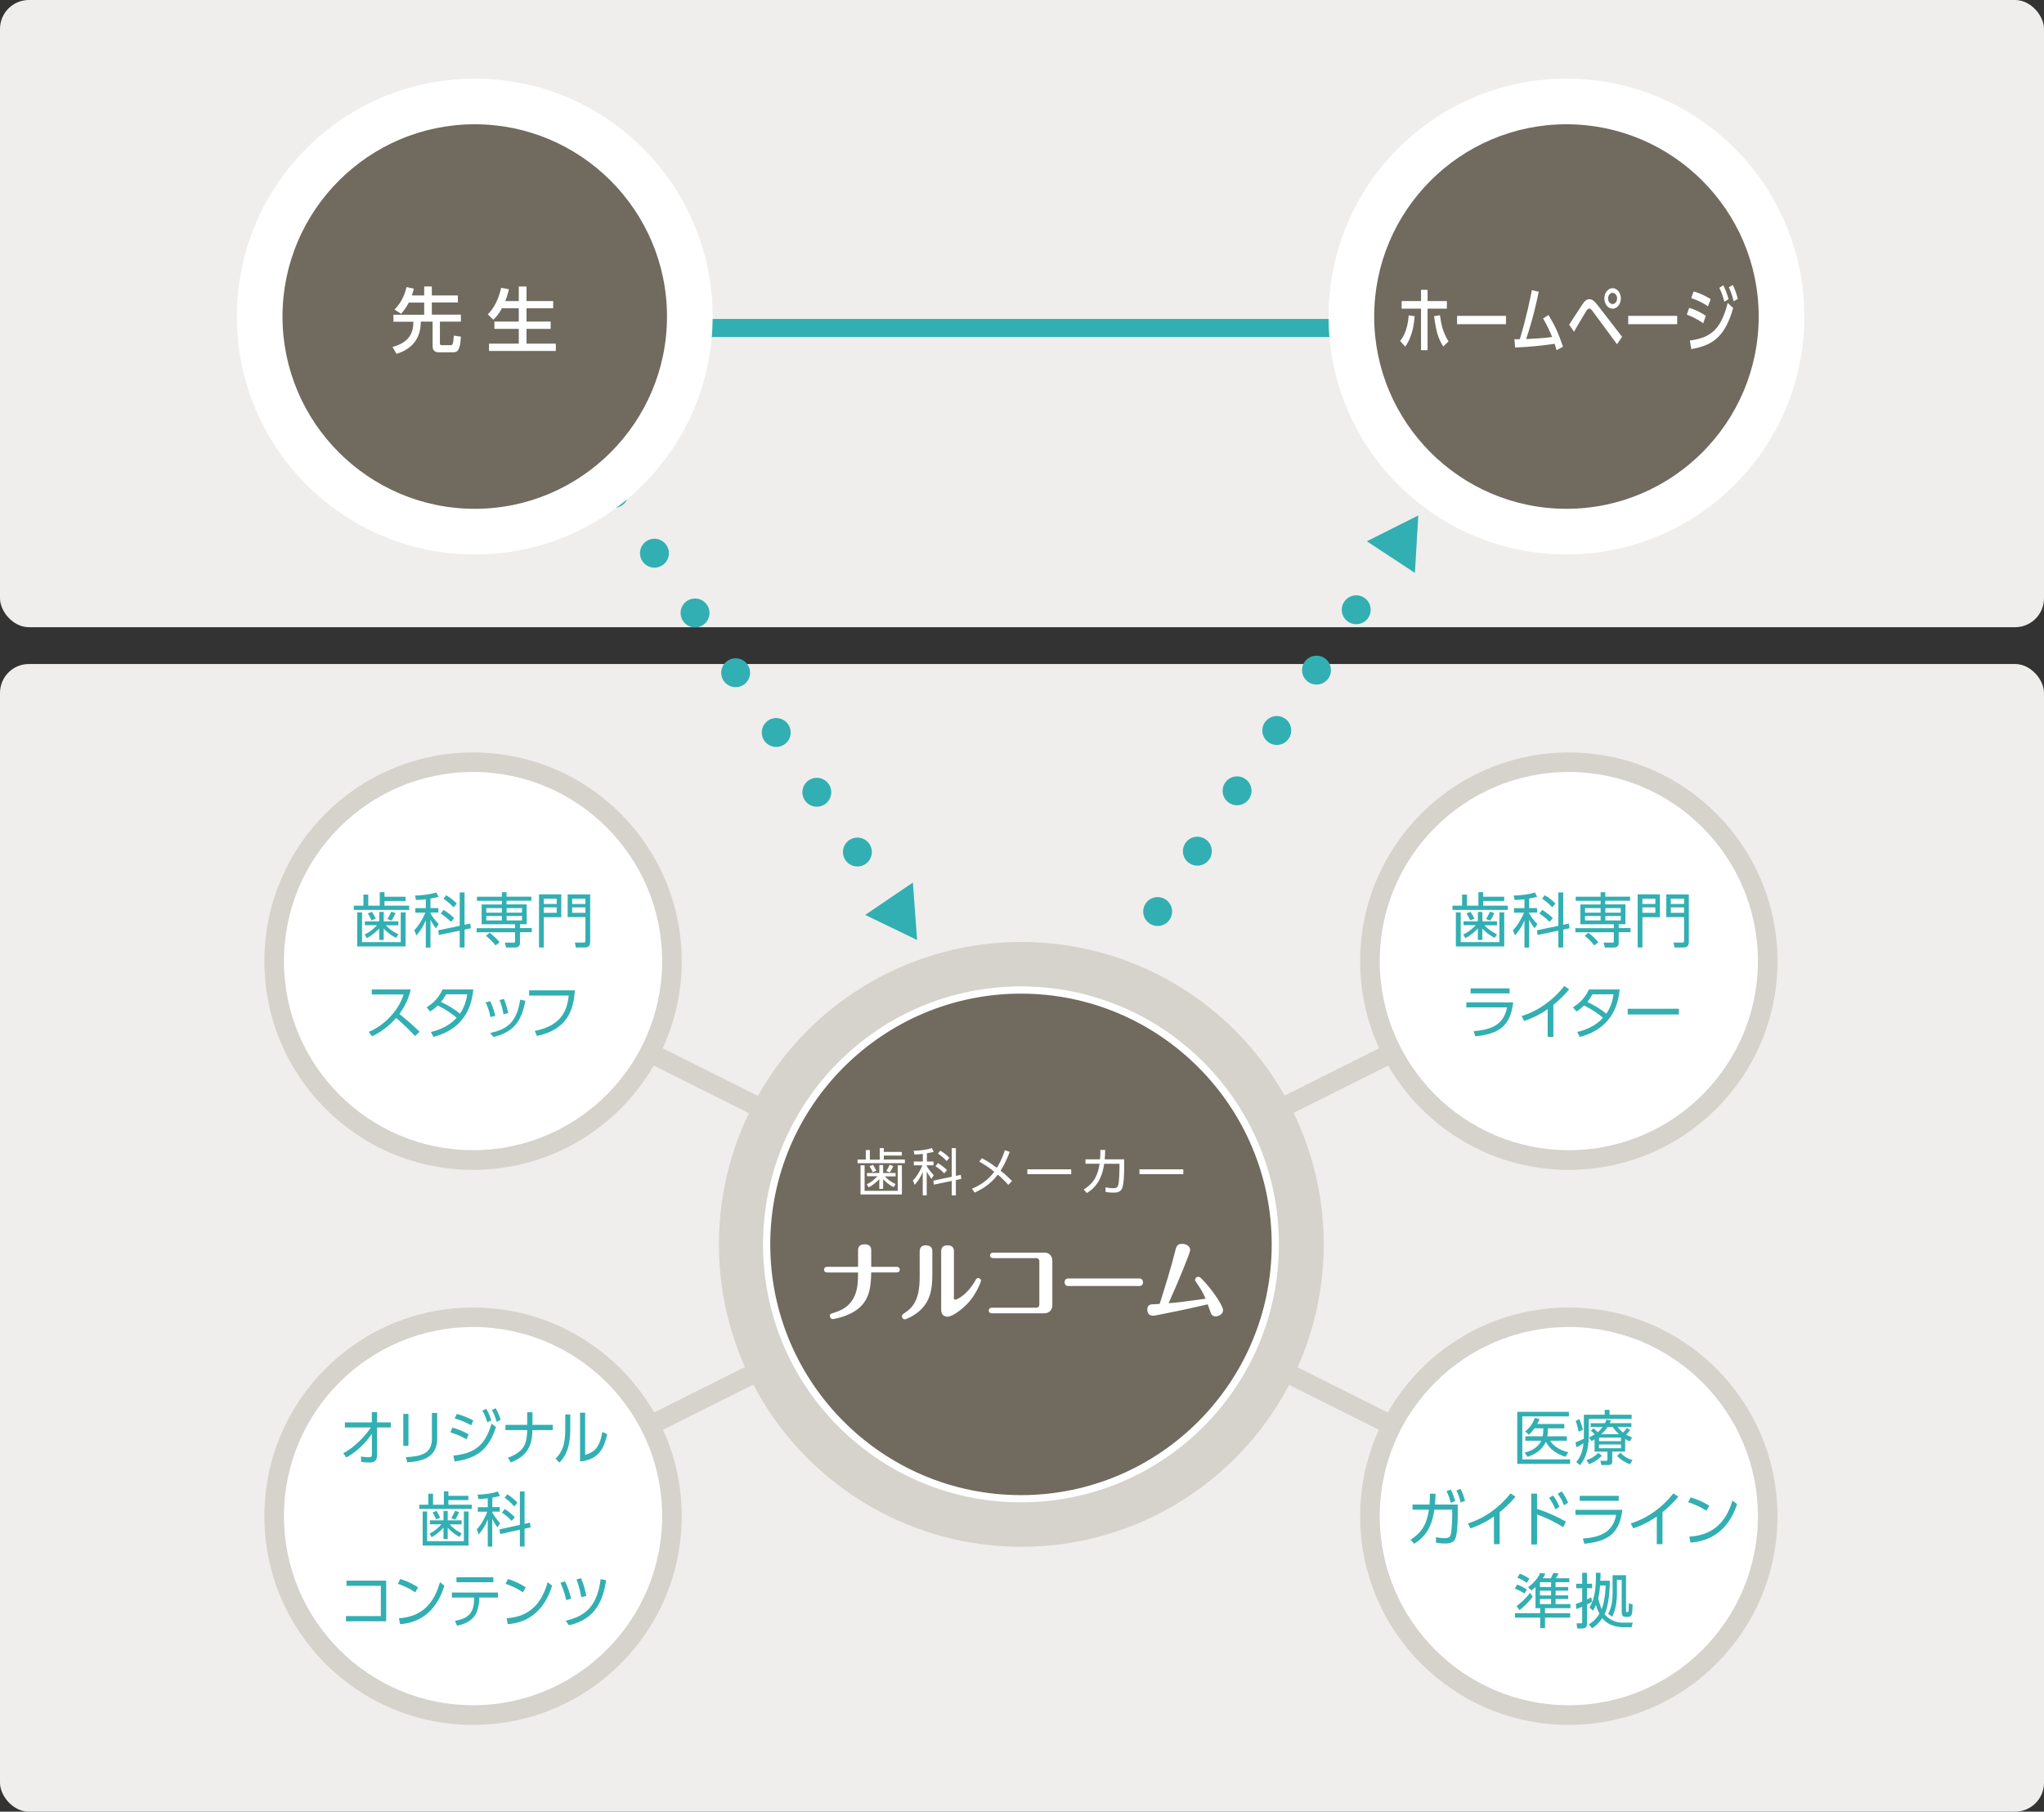 <?xml version="1.0" encoding="UTF-8"?><svg id="_レイヤー_1" xmlns="http://www.w3.org/2000/svg" viewBox="0 0 240.5 213.14"><rect x="0" y="0" width="240.5" height="213.14" fill="#333333" stroke="none"/><defs><style>.cls-1{fill:#d6d2cc;}.cls-2,.cls-3{fill:#fff;}.cls-4{fill:#706a5f;}.cls-3{stroke:#d6d2cc;stroke-width:2.29px;}.cls-3,.cls-5,.cls-6{stroke-miterlimit:10;}.cls-5{stroke-width:2.13px;}.cls-5,.cls-6{fill:none;stroke:#32afb2;stroke-linecap:round;}.cls-6{stroke-dasharray:0 0 0 8.5;stroke-width:3.4px;}.cls-7{fill:#32afb2;}.cls-8{fill:#efeeec;}</style></defs><rect class="cls-8" width="240.5" height="73.79" rx="3.4" ry="3.4"/><rect class="cls-8" y="78.12" width="240.5" height="135.02" rx="3.4" ry="3.4"/><line class="cls-6" x1="67.45" y1="51.02" x2="105.17" y2="106.55"/><polygon class="cls-7" points="101.8 107.64 107.91 110.59 107.41 103.83 101.8 107.64"/><line class="cls-6" x1="136.21" y1="107.24" x2="164.2" y2="64.71"/><polygon class="cls-7" points="166.48 67.4 166.88 60.64 160.82 63.68 166.48 67.4"/><line class="cls-5" x1="66.38" y1="38.59" x2="169.83" y2="38.59"/><line class="cls-3" x1="55.86" y1="113.54" x2="120.17" y2="145.72"/><line class="cls-3" x1="184.39" y1="113.54" x2="120.08" y2="145.72"/><line class="cls-3" x1="55.86" y1="178.02" x2="120.17" y2="145.83"/><line class="cls-3" x1="184.39" y1="178.02" x2="120.08" y2="145.83"/><path class="cls-2" d="m55.66,136.47c-12.9,0-23.4-10.5-23.4-23.4s10.5-23.4,23.4-23.4,23.4,10.5,23.4,23.4-10.5,23.4-23.4,23.4Z"/><path class="cls-1" d="m55.66,90.82c12.27,0,22.25,9.98,22.25,22.25s-9.98,22.25-22.25,22.25-22.25-9.98-22.25-22.25,9.98-22.25,22.25-22.25m0-2.29c-13.56,0-24.55,10.99-24.55,24.55s10.99,24.55,24.55,24.55,24.55-10.99,24.55-24.55-10.99-24.55-24.55-24.55h0Z"/><path class="cls-7" d="m43.33,105.25v1.3h1.35v-1.58h.56v.53h2.48v.5h-2.48v.55h2.9v.5h-6.51v-.5h1.13v-1.3h.57Zm-1.29,2.09h.56v3.5h4.55v-3.5h.57v4.01h-5.69v-4.01Zm.89,1.52v-.47h1.69v-1.1h.53v1.1h1.72v.47h-1.48c.41.42.81.74,1.48,1.06l-.27.42c-.83-.42-1.25-.89-1.45-1.09v1.33h-.53v-1.34c-.19.2-.8.81-1.47,1.13l-.25-.43c.71-.31,1.25-.86,1.46-1.09h-1.44Zm.78-.59c-.15-.34-.24-.5-.43-.81l.48-.19c.2.33.29.47.46.81l-.5.19Zm1.87-.15c.18-.27.38-.69.47-.87l.5.18c-.08.17-.3.64-.49.87l-.48-.18Z"/><path class="cls-7" d="m50.65,106.83h.93v.53h-.93v.09c.18.33.51.79.97,1.27l-.33.5c-.17-.22-.41-.54-.64-1.02v3.28h-.55v-3.21c-.29.71-.61,1.21-1.11,1.78l-.25-.61c.6-.57,1.15-1.64,1.31-2.07h-1.18v-.53h1.23v-1.04c-.64.07-.92.08-1.15.08l-.12-.52c.66-.01,1.76-.11,2.5-.37l.26.52c-.22.06-.5.13-.94.2v1.12Zm4.68,1.83l.07.55-.74.16v2.1h-.57v-1.98l-2.45.51-.07-.55,2.52-.53v-3.93h.57v3.81l.67-.14Zm-2.28-.2c-.35-.39-.83-.75-1.2-.98l.34-.43c.41.25.86.57,1.25.97l-.39.44Zm.32-1.71c-.53-.57-.98-.88-1.19-1.02l.32-.41c.55.34.83.56,1.25.99l-.39.44Z"/><path class="cls-7" d="m59.05,104.97h.55v.52h2.92v.48h-2.92v.43h2.37v2.33h-.79v.46h1.39v.48h-1.39v1.26c0,.46-.32.55-.59.55h-1.04l-.15-.58h1.03c.16,0,.17-.01.17-.17v-1.05h-4.52v-.48h4.52v-.46h-3.93v-2.33h2.38v-.43h-2.93v-.48h2.93v-.52Zm-.74,6.26c-.44-.58-.99-1.01-1.13-1.13l.43-.37c.34.26.88.74,1.18,1.12l-.48.38Zm.74-4.39h-1.83v.53h1.83v-.53Zm0,.92h-1.83v.53h1.83v-.53Zm2.37-.92h-1.81v.53h1.81v-.53Zm0,.92h-1.81v.53h1.81v-.53Z"/><path class="cls-7" d="m66.04,105.23v2.68h-2.06v3.56h-.56v-6.25h2.62Zm-2.06.5v.62h1.52v-.62h-1.52Zm0,1.02v.64h1.52v-.64h-1.52Zm5.46,4.09c0,.6-.43.63-.63.63h-1.06l-.11-.58h1c.22,0,.24-.04.24-.25v-2.74h-2.09v-2.68h2.65v5.62Zm-2.12-5.11v.62h1.56v-.62h-1.56Zm0,1.02v.64h1.56v-.64h-1.56Z"/><path class="cls-7" d="m48.33,116.41c-.33,1.39-.89,2.27-1.34,2.88,1.21.97,1.86,1.58,2.38,2.1l-.53.5c-.99-1.08-2.01-1.94-2.23-2.13-.34.38-1.31,1.46-2.84,2.16l-.38-.52c.58-.25,1.59-.75,2.62-1.89.88-.97,1.23-1.81,1.49-2.51h-3.76v-.59h4.59Z"/><path class="cls-7" d="m50.2,118.51c.83-.52,1.45-1.17,1.87-2.1h3.62c-.13,1.14-.49,4.49-4.69,5.58l-.3-.58c1.15-.27,2.23-.79,3.03-1.67-.58-.5-1.2-.93-2.23-1.45-.2.2-.4.4-.89.71l-.41-.49Zm2.29-1.52c-.29.49-.41.65-.6.88.73.36,1.53.8,2.23,1.39.37-.55.69-1.19.85-2.28h-2.48Z"/><path class="cls-7" d="m57.7,119.65c-.11-.67-.31-1.2-.56-1.71l.53-.15c.34.64.5,1.32.6,1.72l-.56.14Zm-.04,1.88c2.17-.45,3.15-1.4,3.55-3.92l.61.13c-.46,2.39-1.36,3.69-3.77,4.26l-.39-.48Zm1.58-2.21c-.1-.57-.24-1.14-.46-1.67l.52-.12c.2.46.41,1.21.5,1.66l-.56.13Z"/><path class="cls-7" d="m67.64,116.51c-.16,2.23-.8,4.59-4.46,5.37l-.26-.59c2.84-.58,3.77-2.04,4-4.16h-4.66v-.62h5.38Z"/><path class="cls-2" d="m184.59,136.47c-12.9,0-23.4-10.5-23.4-23.4s10.5-23.4,23.4-23.4,23.4,10.5,23.4,23.4-10.5,23.4-23.4,23.4Z"/><path class="cls-1" d="m184.59,90.82c12.27,0,22.25,9.98,22.25,22.25s-9.98,22.25-22.25,22.25-22.25-9.98-22.25-22.25,9.98-22.25,22.25-22.25m0-2.29c-13.56,0-24.55,10.99-24.55,24.55s10.99,24.55,24.55,24.55,24.55-10.99,24.55-24.55-10.99-24.55-24.55-24.55h0Z"/><path class="cls-7" d="m172.6,105.25v1.3h1.35v-1.58h.56v.53h2.48v.5h-2.48v.55h2.9v.5h-6.51v-.5h1.13v-1.3h.57Zm-1.29,2.09h.56v3.5h4.55v-3.5h.57v4.01h-5.69v-4.01Zm.89,1.52v-.47h1.69v-1.1h.53v1.1h1.72v.47h-1.48c.41.42.81.74,1.48,1.06l-.27.42c-.83-.42-1.25-.89-1.45-1.09v1.33h-.53v-1.34c-.19.2-.8.81-1.47,1.13l-.25-.43c.71-.31,1.25-.86,1.46-1.09h-1.44Zm.78-.59c-.15-.34-.24-.5-.43-.81l.48-.19c.2.33.29.47.46.81l-.5.19Zm1.87-.15c.18-.27.38-.69.47-.87l.5.18c-.08.17-.3.64-.49.87l-.48-.18Z"/><path class="cls-7" d="m179.92,106.83h.93v.53h-.93v.09c.18.33.51.79.97,1.27l-.33.5c-.17-.22-.41-.54-.64-1.02v3.28h-.55v-3.21c-.29.71-.61,1.21-1.11,1.78l-.25-.61c.6-.57,1.15-1.64,1.31-2.07h-1.18v-.53h1.23v-1.04c-.64.07-.92.08-1.15.08l-.12-.52c.66-.01,1.76-.11,2.5-.37l.26.52c-.22.06-.5.13-.94.2v1.12Zm4.68,1.83l.07.55-.74.16v2.1h-.57v-1.98l-2.45.51-.07-.55,2.52-.53v-3.93h.57v3.81l.67-.14Zm-2.28-.2c-.35-.39-.83-.75-1.2-.98l.34-.43c.41.25.86.57,1.25.97l-.39.44Zm.32-1.71c-.53-.57-.98-.88-1.19-1.02l.32-.41c.55.34.83.56,1.25.99l-.39.44Z"/><path class="cls-7" d="m188.33,104.97h.55v.52h2.92v.48h-2.92v.43h2.37v2.33h-.79v.46h1.39v.48h-1.39v1.26c0,.46-.32.55-.59.55h-1.04l-.15-.58h1.03c.16,0,.17-.01.17-.17v-1.05h-4.52v-.48h4.52v-.46h-3.93v-2.33h2.38v-.43h-2.93v-.48h2.93v-.52Zm-.74,6.26c-.44-.58-.99-1.02-1.13-1.13l.43-.37c.34.26.88.74,1.18,1.12l-.48.38Zm.74-4.39h-1.83v.53h1.83v-.53Zm0,.92h-1.83v.53h1.83v-.53Zm2.37-.92h-1.81v.53h1.81v-.53Zm0,.92h-1.81v.53h1.81v-.53Z"/><path class="cls-7" d="m195.31,105.23v2.68h-2.06v3.56h-.56v-6.25h2.62Zm-2.06.5v.62h1.52v-.62h-1.52Zm0,1.02v.64h1.52v-.64h-1.52Zm5.46,4.09c0,.6-.43.63-.63.63h-1.06l-.11-.58h1c.22,0,.24-.04.24-.25v-2.74h-2.09v-2.68h2.65v5.62Zm-2.12-5.11v.62h1.56v-.62h-1.56Zm0,1.02v.64h1.56v-.64h-1.56Z"/><path class="cls-7" d="m178.05,117.93c-.35,2.83-1.72,3.71-4.47,3.99l-.18-.61c1.8-.14,3.51-.59,3.92-2.79h-4.79v-.59h5.52Zm-.43-1.65v.59h-4.59v-.59h4.59Z"/><path class="cls-7" d="m182.77,121.98h-.67v-3.26c-.95.67-1.86,1.09-2.76,1.4l-.31-.58c2-.62,3.72-1.89,5.02-3.53l.59.38c-.31.36-.89,1.04-1.87,1.83v3.76Z"/><path class="cls-7" d="m185.08,118.51c.83-.52,1.45-1.17,1.87-2.1h3.62c-.13,1.14-.49,4.49-4.69,5.58l-.3-.58c1.15-.27,2.23-.79,3.03-1.67-.58-.5-1.2-.93-2.23-1.45-.2.2-.4.4-.89.71l-.41-.49Zm2.29-1.52c-.29.49-.41.65-.6.88.73.36,1.53.8,2.23,1.39.37-.55.69-1.19.85-2.28h-2.48Z"/><path class="cls-7" d="m197.54,118.68v.67h-6.02v-.67h6.02Z"/><path class="cls-2" d="m55.66,201.77c-12.9,0-23.4-10.5-23.4-23.4s10.5-23.4,23.4-23.4,23.4,10.5,23.4,23.4-10.5,23.4-23.4,23.4Z"/><path class="cls-1" d="m55.66,156.12c12.27,0,22.25,9.98,22.25,22.25s-9.98,22.25-22.25,22.25-22.25-9.98-22.25-22.25,9.98-22.25,22.25-22.25m0-2.29c-13.56,0-24.55,10.99-24.55,24.55s10.99,24.55,24.55,24.55,24.55-10.99,24.55-24.55-10.99-24.55-24.55-24.55h0Z"/><path class="cls-7" d="m40.58,167.94v-.6h3.17v-1.2h.61v1.2h1.62v.6h-1.62v3.29c0,.64-.34.83-.9.83-.24,0-.41-.01-.94-.06l-.06-.64c.25.04.65.08.93.08.3,0,.37-.09.37-.31v-2.46c-.35.5-1.27,1.83-3,2.8l-.38-.5c1.38-.7,2.67-2.14,3.26-3.03h-3.06Z"/><path class="cls-7" d="m48.06,170.1h-.61v-3.76h.61v3.76Zm3.39-.9c0,2.34-1.82,2.72-3.52,2.84l-.18-.61c1.8-.09,3.07-.4,3.07-2.18v-3.02h.62v2.98Z"/><path class="cls-7" d="m54.9,169.34c-.35-.21-.95-.54-1.91-.83l.23-.55c.61.15,1.41.48,1.92.79l-.25.59Zm-1.56,1.91c2.65-.27,3.77-1.33,4.5-3.76l.52.4c-.86,2.6-2.16,3.68-4.87,4.05l-.15-.69Zm2.1-3.56c-.61-.36-1.25-.61-1.94-.81l.24-.53c.77.18,1.42.5,1.95.76l-.25.58Zm1.76-1.96c.27.42.39.74.61,1.36l-.47.25c-.18-.58-.27-.82-.58-1.37l.43-.23Zm1.12-.06c.21.36.39.74.59,1.37l-.47.24c-.17-.56-.27-.85-.56-1.39l.44-.22Z"/><path class="cls-7" d="m65.04,167.63v.62h-2.4c0,2.09-.84,3.14-2.54,3.8l-.34-.55c.95-.34,1.66-.83,1.98-1.53.21-.46.29-1.21.29-1.72h-2.56v-.62h2.56v-1.48h.62v1.48h2.4Z"/><path class="cls-7" d="m67.1,168.12c0,2.26-.6,3.26-1.28,3.96l-.44-.47c.74-.78,1.13-1.58,1.13-3.44v-1.76h.59v1.71Zm1.74,3.05c.82-.27,1.67-.54,2.03-2.7l.57.25c-.29,1.4-.84,3-3.19,3.22v-5.74h.6v4.96Z"/><path class="cls-7" d="m50.95,175.73v1.3h1.28v-1.58h.53v.53h2.35v.5h-2.35v.55h2.75v.5h-6.18v-.5h1.07v-1.3h.54Zm-1.22,2.09h.53v3.5h4.32v-3.5h.55v4.01h-5.4v-4.01Zm.85,1.52v-.47h1.6v-1.1h.5v1.1h1.63v.47h-1.4c.39.42.77.74,1.41,1.06l-.26.42c-.78-.42-1.19-.89-1.38-1.09v1.33h-.5v-1.34c-.18.2-.76.81-1.4,1.13l-.23-.43c.67-.31,1.19-.86,1.39-1.09h-1.36Zm.74-.59c-.14-.34-.23-.5-.41-.81l.45-.19c.19.33.27.47.43.81l-.48.19Zm1.78-.15c.17-.27.37-.69.45-.87l.47.18c-.08.17-.29.64-.47.87l-.45-.18Z"/><path class="cls-7" d="m57.92,177.31h.88v.53h-.88v.09c.17.33.49.79.92,1.27l-.31.5c-.16-.22-.39-.54-.61-1.02v3.28h-.53v-3.21c-.27.71-.58,1.21-1.06,1.78l-.23-.61c.57-.57,1.09-1.64,1.24-2.07h-1.12v-.53h1.17v-1.04c-.6.07-.88.08-1.09.08l-.11-.52c.63-.01,1.68-.11,2.38-.37l.25.52c-.21.06-.47.13-.89.2v1.12Zm4.44,1.83l.07.55-.71.16v2.1h-.55v-1.98l-2.33.51-.07-.55,2.4-.53v-3.93h.55v3.81l.64-.14Zm-2.16-.2c-.33-.39-.79-.75-1.14-.98l.33-.43c.39.25.82.57,1.18.97l-.37.44Zm.31-1.71c-.5-.57-.93-.88-1.13-1.02l.31-.41c.53.34.79.56,1.19.99l-.37.44Z"/><path class="cls-7" d="m45.44,185.96v4.78h-4.73v-.61h4.1v-3.56h-4.04v-.61h4.67Z"/><path class="cls-7" d="m48.86,187.34c-.39-.28-1.09-.69-2.05-1.01l.3-.56c1.18.37,1.91.87,2.08.98l-.33.59Zm-1.91,3.04c3.37-.19,4.36-2.67,4.82-4.24l.52.41c-.32.99-1.38,4.26-5.22,4.53l-.12-.7Z"/><path class="cls-7" d="m56.39,188.07c0,.33-.07,1.11-.34,1.68-.51,1.1-1.7,1.39-2.27,1.51l-.25-.57c1.52-.28,2.25-.86,2.25-2.58v-.16h-2.61v-.59h5.42v.59h-2.2v.13Zm1.66-2.51v.59h-4.34v-.59h4.34Z"/><path class="cls-7" d="m61.53,187.34c-.39-.28-1.09-.69-2.05-1.01l.3-.56c1.18.37,1.91.87,2.08.98l-.33.59Zm-1.91,3.04c3.37-.19,4.36-2.67,4.82-4.24l.52.41c-.32.99-1.38,4.26-5.22,4.53l-.12-.7Z"/><path class="cls-7" d="m66.62,188.25c-.17-.79-.33-1.23-.67-2.04l.53-.17c.37.76.55,1.36.72,2.04l-.57.17Zm-.07,2.43c2.26-.53,3.72-1.64,4.12-4.9l.65.13c-.36,2.28-1.17,4.58-4.37,5.3l-.39-.53Zm1.84-2.77c-.06-.35-.19-1.15-.56-2.09l.54-.15c.39.92.53,1.65.61,2.09l-.59.15Z"/><circle class="cls-2" cx="184.59" cy="178.37" r="23.4"/><path class="cls-1" d="m184.59,156.12c12.27,0,22.25,9.98,22.25,22.25s-9.98,22.25-22.25,22.25-22.25-9.98-22.25-22.25,9.98-22.25,22.25-22.25m0-2.29c-13.56,0-24.55,10.99-24.55,24.55s10.99,24.55,24.55,24.55,24.55-10.99,24.55-24.55-10.99-24.55-24.55-24.55h0Z"/><path class="cls-7" d="m184.6,166.1v.54h-5.48v5.05h5.62v.53h-6.22v-6.12h6.07Zm-.24,2.88v.52h-1.96c.24.45.98,1.1,2.12,1.35l-.31.54c-1.58-.49-2.14-1.38-2.32-1.78-.46,1.06-1.36,1.52-2.16,1.79l-.34-.51c.35-.08,1.46-.36,1.96-1.39h-1.87v-.52h2.04c.04-.22.07-.43.07-.94h-1.03c-.24.33-.4.5-.67.75l-.44-.38c.5-.4.91-.91,1.13-1.59l.56.12c-.11.28-.17.4-.27.59h3.19v.51h-1.93c0,.41-.02.64-.07.94h2.29Z"/><path class="cls-7" d="m186.39,166.44h2.42v-.57h.57v.57h2.6v.49h-5.04v1.91c0,2.3-.76,3.21-1.04,3.54l-.43-.38c.32-.39.7-.9.85-2.2-.35.23-.62.36-.83.47l-.12-.57c.48-.19.64-.27.99-.44,0-.11,0-.25,0-.44v-2.37Zm-.64,2c-.08-.42-.2-.87-.36-1.27l.43-.21c.2.4.35.89.42,1.25l-.49.23Zm.92,3.34c.56-.19.9-.38,1.4-.85l.41.34c-.6.58-1.03.81-1.5.99l-.31-.47Zm4.57-1h-1.54v1.13c0,.43-.3.45-.52.45h-.76l-.12-.5h.67c.14,0,.16-.03.16-.17v-.9h-1.51v-1.46c-.15.09-.2.12-.35.21l-.31-.42c.25-.12.43-.21.67-.37-.23-.25-.25-.27-.45-.42l.32-.29c.22.17.42.38.48.46.22-.17.39-.36.59-.62h-1.41v-.44h1.68c.07-.15.11-.25.16-.41l.55.06c-.07.17-.1.25-.15.34h2.55v.44h-1.63c.14.17.32.41.65.67.2-.22.37-.43.45-.53l.39.24c-.22.28-.46.52-.48.54.32.18.5.25.7.32l-.27.47c-.19-.09-.32-.15-.54-.29v1.51Zm-.51-1.65h-2.59v.42h2.59v-.42Zm0,.81h-2.59v.44h2.59v-.44Zm-.24-1.21c-.41-.36-.58-.63-.74-.85h-.6c-.08.13-.28.44-.74.85h2.07Zm.15,2.18c.5.48.8.65,1.45.88l-.31.48c-.54-.19-1.13-.56-1.51-.99l.37-.37Z"/><path class="cls-7" d="m165.96,181.14c1.55-.95,1.96-2.16,2.17-3.53h-1.93v-.6h2c.04-.57.05-.85.04-1.28h.67c-.01.52-.03.76-.07,1.28h2.68v1.17c0,.19,0,2.14-.27,2.81-.25.6-.89.6-1.2.6-.57,0-.86-.06-1.09-.1v-.64c.29.06.64.11,1.06.11.51,0,.61-.2.67-.41.14-.49.18-1.96.18-2.28v-.66h-2.1c-.22,1.53-.74,3.02-2.38,4.01l-.42-.48Zm4.73-5.9c.25.44.36.79.53,1.36l-.53.2c-.13-.57-.24-.85-.49-1.36l.49-.2Zm1.16-.08c.25.48.36.82.53,1.41l-.53.19c-.13-.59-.24-.9-.49-1.4l.49-.2Z"/><path class="cls-7" d="m176.45,181.67h-.67v-3.26c-.95.67-1.86,1.09-2.76,1.4l-.31-.58c2-.62,3.72-1.89,5.02-3.53l.59.38c-.31.36-.89,1.04-1.87,1.83v3.76Z"/><path class="cls-7" d="m183.93,179.67c-1.24-.74-1.86-1.05-3.08-1.5v3.54h-.68v-5.99h.68v1.8c1.23.39,2.38.92,3.41,1.5l-.33.65Zm-1.2-3.73c.34.44.55.88.76,1.33l-.49.3c-.22-.55-.39-.86-.73-1.35l.46-.28Zm1.02-.48c.31.39.51.78.76,1.33l-.49.3c-.22-.57-.39-.85-.73-1.35l.46-.28Z"/><path class="cls-7" d="m190.89,177.63c-.35,2.83-1.72,3.71-4.47,3.99l-.18-.61c1.8-.14,3.51-.59,3.92-2.79h-4.79v-.59h5.52Zm-.43-1.65v.59h-4.59v-.59h4.59Z"/><path class="cls-7" d="m195.61,181.67h-.67v-3.26c-.95.67-1.86,1.09-2.76,1.4l-.31-.58c2-.62,3.72-1.89,5.02-3.53l.59.38c-.31.36-.89,1.04-1.87,1.83v3.76Z"/><path class="cls-7" d="m200.78,177.74c-.41-.28-1.15-.69-2.16-1.01l.31-.56c1.24.37,2.01.87,2.19.98l-.35.59Zm-2.01,3.04c3.54-.19,4.59-2.67,5.07-4.24l.55.41c-.34.99-1.46,4.26-5.49,4.53l-.13-.7Z"/><path class="cls-7" d="m179.36,187.47c-.4-.27-.79-.44-1.12-.57l.26-.48c.31.11.72.29,1.16.59l-.3.47Zm3.12-1.79c.08-.15.22-.46.29-.63l.61.06c-.09.2-.2.4-.31.57h1.58v.46h-1.62v.57h1.49v.43h-1.49v.55h1.49v.43h-1.49v.6h1.75v.48h-2.99v.59h2.96v.52h-2.96v1.23h-.57v-1.23h-2.96v-.52h2.96v-.59h-.55v-2.48c-.2.18-.34.29-.48.41l-.39-.4c.39-.29,1.09-.88,1.42-1.68l.6.08c-.06.15-.1.27-.29.55h.97Zm-2.14,2.17c-.29.42-.93,1.11-1.55,1.58l-.34-.47c.29-.22,1-.8,1.58-1.56l.31.45Zm-.69-1.63c-.36-.26-.62-.4-1.11-.6l.29-.48c.44.17.76.34,1.12.58l-.3.5Zm2.85-.08h-1.31v.57h1.31v-.57Zm0,1.01h-1.31v.55h1.31v-.55Zm0,.97h-1.31v.6h1.31v-.6Z"/><path class="cls-7" d="m187.33,188.44c-.14.08-.29.16-.6.32v2.23c0,.37-.1.6-.62.6h-.53l-.08-.61h.5c.11,0,.16,0,.16-.14v-1.81c-.28.13-.5.21-.67.28l-.08-.6c.36-.13.54-.2.75-.29v-1.57h-.7v-.52h.7v-1.29h.56v1.29h.6v.52h-.6v1.33c.2-.1.33-.16.52-.26l.08.52Zm2.08-2.46c0,.51,0,1.69-.31,3.04-.1.45-.25.76-.3.88.04.06.3.38.75.64.64.36,1.18.36,1.43.36h1.13l-.13.54h-.86c-.43,0-1.74,0-2.6-1.07-.48.73-.95,1.04-1.2,1.2l-.37-.47c.25-.15.77-.48,1.24-1.25-.1-.2-.25-.5-.41-1.03-.15.35-.23.49-.34.67l-.42-.36c.61-1.04.78-2.18.76-4.09h.54c0,.37,0,.64-.03.93h1.11Zm-1.14.55c-.04.5-.09.97-.22,1.51.17.75.34,1.12.41,1.28.13-.32.43-1.3.46-2.79h-.65Zm3.05,2.96c0,.17.03.17.18.17.06,0,.1-.04.12-.14,0-.04.03-.39.03-.9l.45.15c-.04,1.17-.06,1.45-.57,1.45h-.22c-.41,0-.5-.22-.5-.57v-3.79h-.56v1.6c0,.92-.14,1.95-.57,2.74l-.46-.33c.46-.84.52-1.76.52-2.44v-2.11h1.58v4.17Z"/><circle class="cls-1" cx="120.17" cy="146.4" r="35.58"/><path class="cls-4" d="m120.13,176.33c-16.5,0-29.93-13.42-29.93-29.93s13.42-29.93,29.93-29.93,29.93,13.42,29.93,29.93-13.42,29.93-29.93,29.93Z"/><path class="cls-2" d="m120.13,116.9c16.27,0,29.5,13.23,29.5,29.5s-13.23,29.5-29.5,29.5-29.5-13.23-29.5-29.5,13.23-29.5,29.5-29.5m0-.85c-16.76,0-30.35,13.59-30.35,30.35s13.59,30.35,30.35,30.35,30.35-13.59,30.35-30.35-13.59-30.35-30.35-30.35h0Z"/><path class="cls-2" d="m97.36,149.7c-.22,0-.4-.08-.4-.32,0-.06,0-.34.4-.34h3.6v-1.93c0-.2.01-.72.77-.72s.78.5.78.72v1.93h2.97c.39,0,.39.29.39.33,0,.06,0,.33-.39.33h-2.97c-.03,1.62-.16,3.28-1.7,4.4-1.03.76-2.62,1.09-2.85,1.09-.17,0-.32-.19-.32-.37,0-.24.08-.26.61-.42,2.67-.82,2.71-3.11,2.71-4.69h-3.6Z"/><path class="cls-2" d="m109.7,149.99c0,1.79-.29,3.14-1.48,4.21-.67.6-1.58,1.02-1.75,1.02-.18,0-.35-.15-.35-.36,0-.17.06-.21.57-.57,1.44-1.01,1.52-2.86,1.52-4.2v-2.85c0-.47.23-.73.73-.73.76,0,.76.54.76.73v2.75Zm2.53,2.64c0,.09,0,.27.19.27.11,0,1.29-.43,2.32-2.22.12-.22.19-.32.36-.32.2,0,.33.18.33.31s-.49,1.38-1.31,2.38c-.67.82-2,1.86-2.65,1.86-.18,0-.73-.09-.73-.78v-6.89c0-.48.24-.73.74-.73.76,0,.76.53.76.73v5.39Z"/><path class="cls-2" d="m122.87,147.36c.59,0,.95.43.95.92v5.31c0,.47-.34.92-.95.92h-6.13c-.4,0-.4-.28-.4-.32,0-.05,0-.34.4-.34h5.2c.23,0,.35-.18.35-.35v-5.12c0-.2-.13-.36-.35-.36h-5.05c-.21,0-.4-.08-.4-.32,0-.05,0-.33.4-.33h5.98Z"/><path class="cls-2" d="m134.07,150.41c.36,0,.42.33.42.44,0,.26-.15.45-.42.45h-8.38c-.36,0-.43-.31-.43-.44,0-.08.03-.45.43-.45h8.38Z"/><path class="cls-2" d="m135.67,154.79c-.62,0-.68-.53-.68-.75,0-.57.48-.59.62-.59.3-.01.37-.01.84-.05.51-1.61,1.34-4.25,1.81-6.15.14-.59.22-.91.83-.91.5,0,.95.28.95.73,0,.3-1.37,3.66-2.54,6.25.46-.03,1.4-.13,1.86-.19.39-.05,2.13-.29,2.49-.34-.11-.26-.35-.82-.84-1.54-.38-.56-.4-.58-.4-.68,0-.19.19-.36.39-.36.12,0,.19,0,.74.61,1.05,1.15,2.17,2.83,2.17,3.32,0,.46-.52.73-.87.73-.46,0-.57-.34-.63-.55-.14-.41-.21-.61-.31-.87-1.5.38-6.19,1.35-6.43,1.35"/><path class="cls-2" d="m102.35,135.31v1.12h1.16v-1.36h.48v.45h2.12v.43h-2.12v.47h2.48v.43h-5.57v-.43h.97v-1.12h.49Zm-1.1,1.79h.48v3h3.9v-3h.49v3.43h-4.87v-3.43Zm.76,1.3v-.4h1.45v-.94h.45v.94h1.47v.4h-1.27c.35.36.69.63,1.27.91l-.23.36c-.71-.36-1.07-.76-1.24-.94v1.14h-.45v-1.15c-.16.17-.68.7-1.26.97l-.21-.37c.61-.26,1.07-.74,1.25-.94h-1.23Zm.67-.5c-.13-.29-.2-.43-.37-.7l.41-.16c.17.28.25.4.39.7l-.43.16Zm1.6-.13c.16-.23.33-.59.4-.74l.43.16c-.07.15-.26.54-.42.74l-.41-.16Z"/><path class="cls-2" d="m109.04,136.65h.8v.45h-.8v.08c.16.28.44.68.83,1.08l-.28.43c-.14-.19-.35-.46-.55-.87v2.81h-.47v-2.75c-.25.61-.52,1.03-.95,1.52l-.21-.52c.52-.49.98-1.4,1.12-1.78h-1.01v-.45h1.06v-.89c-.55.06-.79.07-.98.07l-.1-.44c.56-.01,1.51-.1,2.14-.32l.22.44c-.19.05-.43.11-.8.17v.96Zm4.01,1.57l.06.47-.64.14v1.8h-.49v-1.7l-2.1.44-.06-.47,2.16-.46v-3.36h.49v3.26l.58-.12Zm-1.95-.17c-.3-.34-.71-.64-1.03-.84l.29-.37c.35.21.74.49,1.07.83l-.34.38Zm.28-1.46c-.45-.49-.84-.75-1.02-.87l.28-.35c.47.29.71.48,1.07.85l-.33.38Z"/><path class="cls-2" d="m115.53,136.26c.76.38,1.51.95,1.76,1.13.11-.16.56-.88.94-2.06l.57.18c-.16.45-.46,1.25-1.07,2.22.19.14.71.56,1.34,1.21l-.43.46c-.58-.65-1.1-1.09-1.24-1.2-.93,1.2-1.89,1.72-2.72,2.11l-.32-.46c.64-.28,1.7-.76,2.63-2-.57-.45-1.13-.83-1.77-1.19l.32-.41Z"/><path class="cls-2" d="m126.04,137.57v.57h-5.16v-.57h5.16Z"/><path class="cls-2" d="m127.52,139.93c1.33-.81,1.68-1.85,1.86-3.02h-1.66v-.52h1.71c.04-.49.04-.73.04-1.1h.57c-.01.44-.02.65-.06,1.1h2.29v1c0,.16,0,1.83-.23,2.4-.21.52-.76.52-1.03.52-.49,0-.74-.05-.93-.08v-.54c.25.05.55.1.91.1.44,0,.52-.17.58-.35.12-.42.15-1.68.15-1.96v-.56h-1.8c-.19,1.31-.64,2.58-2.04,3.44l-.36-.41Z"/><path class="cls-2" d="m139.23,137.57v.57h-5.16v-.57h5.16Z"/><circle class="cls-4" cx="55.86" cy="37.24" r="25.31"/><path class="cls-2" d="m55.86,14.62c12.47,0,22.62,10.15,22.62,22.62s-10.15,22.62-22.62,22.62-22.62-10.15-22.62-22.62,10.15-22.62,22.62-22.62m0-5.37c-15.46,0-27.99,12.53-27.99,27.99s12.53,27.99,27.99,27.99,27.99-12.53,27.99-27.99-12.53-27.99-27.99-27.99h0Z"/><path class="cls-2" d="m48.11,35.59c-.38.71-.71,1.09-.92,1.33l-.77-.5c.85-.88,1.22-1.8,1.41-2.65l.86.19c-.06.26-.12.5-.23.8h1.45v-1.06h.9v1.06h3.06v.83h-3.06v1.43h3.42v.82h-2.47v2.54c0,.23.15.23.22.23h1c.28,0,.34-.04.42-1.13l.83.13c-.08,1.49-.35,1.84-.89,1.84h-1.73c-.64,0-.71-.48-.71-.71v-2.9h-1.39c0,1.91-.94,3.19-2.85,3.79l-.48-.81c2.01-.54,2.46-1.69,2.46-2.97h-2.35v-.82h3.62v-1.43h-1.8Z"/><path class="cls-2" d="m59.05,36.27c-.39.75-.76,1.12-1.01,1.35l-.65-.65c.34-.33,1.12-1.13,1.58-3.11l.91.17c-.08.32-.19.82-.43,1.39h1.59v-1.71h.91v1.71h3.14v.85h-3.14v1.56h2.84v.86h-2.84v1.74h3.45v.86h-7.86v-.86h3.5v-1.74h-2.87v-.86h2.87v-1.56h-1.99Z"/><path class="cls-4" d="m184.31,62.55c-13.96,0-25.31-11.35-25.31-25.31s11.35-25.31,25.31-25.31,25.31,11.35,25.31,25.31-11.35,25.31-25.31,25.31Z"/><path class="cls-2" d="m184.31,14.62c12.47,0,22.62,10.15,22.62,22.62s-10.15,22.62-22.62,22.62-22.62-10.15-22.62-22.62,10.15-22.62,22.62-22.62m0-5.37c-15.46,0-27.99,12.53-27.99,27.99s12.53,27.99,27.99,27.99,27.99-12.53,27.99-27.99-12.53-27.99-27.99-27.99h0Z"/><path class="cls-2" d="m164.75,40.1c.21-.27.86-1.07,1-3l.7.1c-.06.75-.21,2.34-1.11,3.58l-.6-.67Zm3.22,1.1h-.77v-4.89h-2.28v-.89h2.28v-1.33h.77v1.33h2.27v.89h-2.27v4.89Zm1.46-4.11c.13.98.32,2,1.01,3.07l-.62.6c-.6-.91-.86-1.81-1.08-3.56l.69-.11Z"/><path class="cls-2" d="m177.2,37.16v.98h-5.76v-.98h5.76Z"/><path class="cls-2" d="m178.2,39.91s.56,0,.62,0c.79-2.58,1.26-4.94,1.42-5.77l.81.18c-.57,2.79-1.16,4.6-1.48,5.57,1.17-.06,1.88-.09,3.06-.24-.36-.86-.49-1.16-1.07-2.19l.64-.4c.77,1.27,1.22,2.26,1.7,3.73l-.75.41c-.07-.25-.11-.39-.23-.75-1.34.18-2.48.34-4.65.44l-.08-.97Z"/><path class="cls-2" d="m184.63,38.19c.25-.37,1.34-2.06,1.56-2.39.32-.47.54-.6.81-.6.3,0,.56.16.97.69l2.89,3.74-.6.87-2.87-3.89c-.11-.16-.27-.31-.41-.31-.11,0-.21.11-.32.26-.25.38-1.26,2.12-1.46,2.47l-.58-.84Zm6.08-3.08c0,.67-.44,1.21-.97,1.21s-.97-.54-.97-1.21.44-1.21.97-1.21.97.54.97,1.21Zm-1.5,0c0,.36.23.66.53.66s.53-.3.53-.66-.24-.66-.53-.66-.53.29-.53.66Z"/><path class="cls-2" d="m197.34,37.16v.98h-5.76v-.98h5.76Z"/><path class="cls-2" d="m200.4,38.03c-.83-.6-1.6-.89-1.93-1.01l.28-.8c.62.18,1.38.52,1.96.94l-.3.86Zm-1.57,2.03c2.56-.32,3.68-1.41,4.45-4.42l.65.6c-.92,3.17-2.21,4.38-4.93,4.83l-.17-1.02Zm2.13-4.03c-.63-.42-1.18-.69-1.97-.96l.29-.78c.69.18,1.36.51,2,.9l-.32.85Zm1.81-2.46c.27.51.4.91.62,1.62l-.5.31c-.19-.71-.3-1.03-.59-1.64l.46-.29Zm1.11-.05c.28.56.43,1.03.6,1.64l-.5.29c-.17-.68-.27-1.01-.56-1.65l.47-.28Z"/></svg>